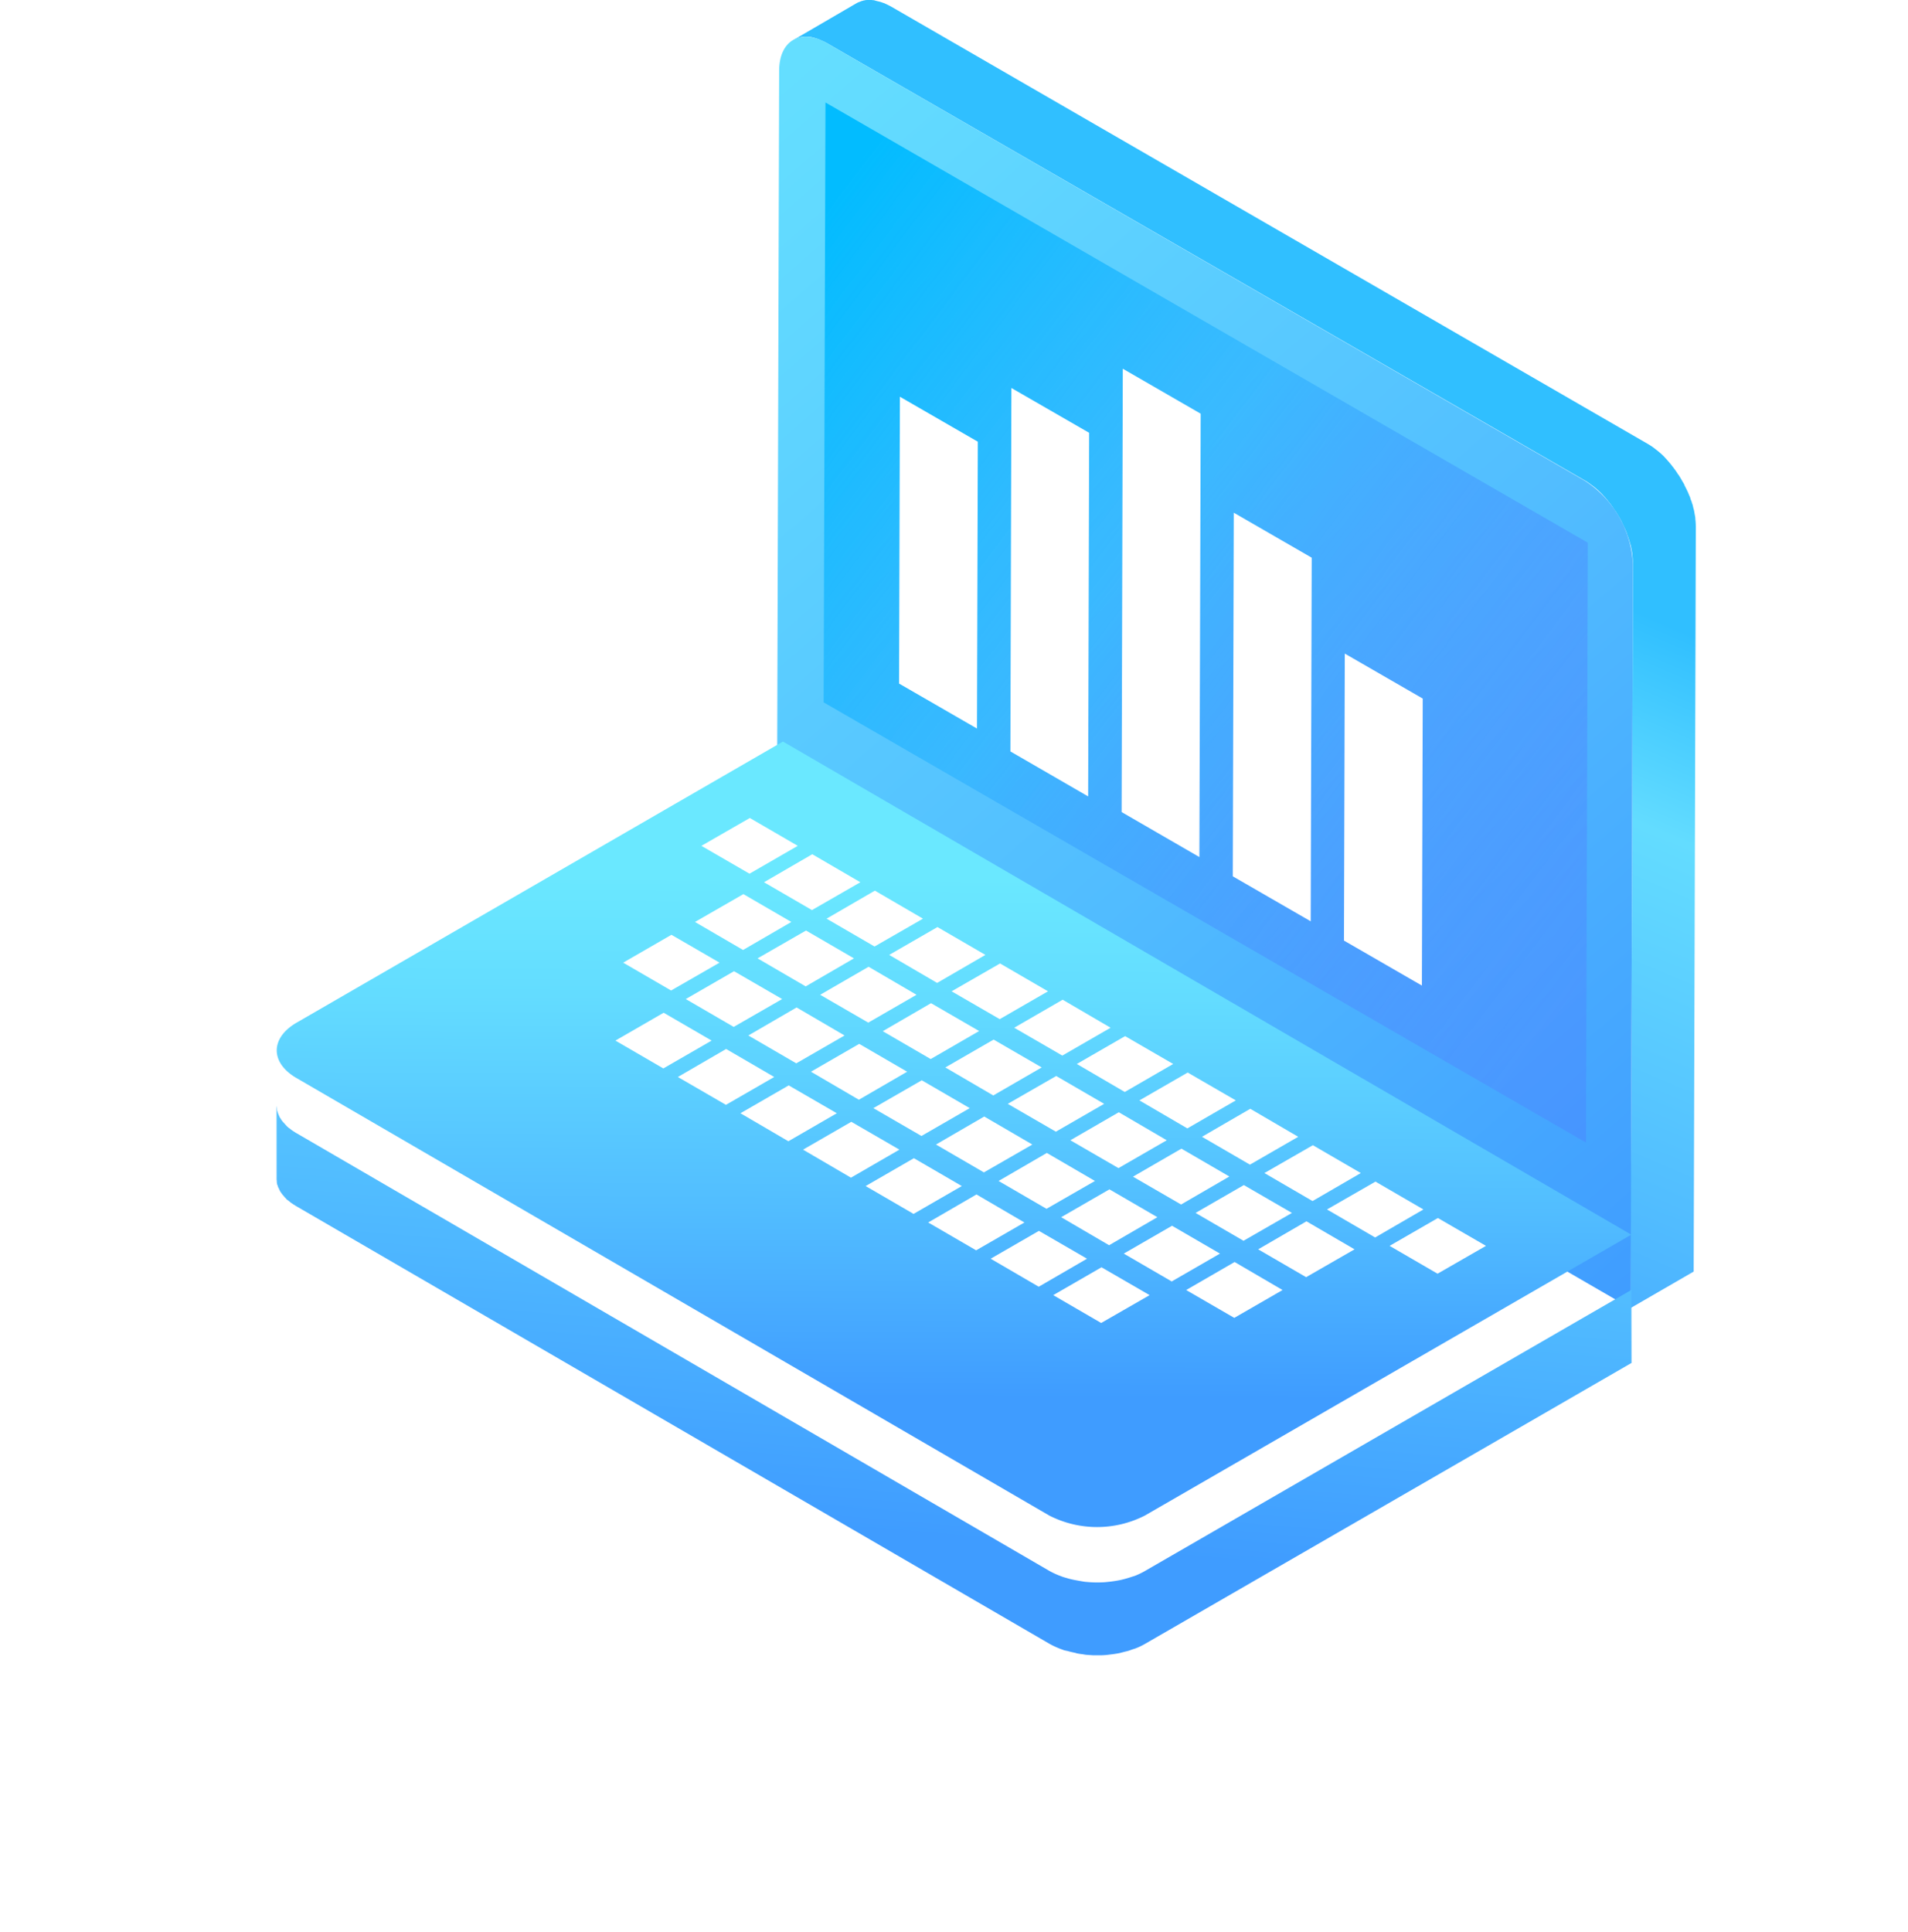<svg xmlns="http://www.w3.org/2000/svg" xmlns:xlink="http://www.w3.org/1999/xlink" width="103.48" height="104.756" viewBox="0 0 103.48 104.756">
  <defs>
    <linearGradient id="linear-gradient" x1="0.964" y1="0.477" x2="0.774" y2="1.118" gradientUnits="objectBoundingBox">
      <stop offset="0" stop-color="#30bfff"/>
      <stop offset="0.23" stop-color="#63dcff"/>
      <stop offset="0.65" stop-color="#51bcff"/>
      <stop offset="1" stop-color="#3f9cff"/>
    </linearGradient>
    <linearGradient id="linear-gradient-2" x1="-0.118" y1="-0.257" x2="0.721" y2="1.162" gradientUnits="objectBoundingBox">
      <stop offset="0" stop-color="#6ae8ff"/>
      <stop offset="0.23" stop-color="#63dcff"/>
      <stop offset="0.65" stop-color="#51bcff"/>
      <stop offset="1" stop-color="#3f9cff"/>
    </linearGradient>
    <linearGradient id="linear-gradient-3" x1="1.053" y1="-0.644" x2="0.738" y2="0.839" xlink:href="#linear-gradient-2"/>
    <filter id="路径_1060" x="0" y="44.971" width="103.48" height="59.785" filterUnits="userSpaceOnUse">
      <feOffset dy="3" input="SourceAlpha"/>
      <feGaussianBlur stdDeviation="5" result="blur"/>
      <feFlood flood-opacity="0.302"/>
      <feComposite operator="in" in2="blur"/>
      <feComposite in="SourceGraphic"/>
    </filter>
    <linearGradient id="linear-gradient-4" x1="0.744" y1="0.173" x2="0.738" y2="0.839" xlink:href="#linear-gradient-2"/>
    <linearGradient id="linear-gradient-5" x1="0.902" y1="0.934" x2="0.047" y2="0.058" gradientUnits="objectBoundingBox">
      <stop offset="0" stop-color="#575aff" stop-opacity="0.2"/>
      <stop offset="0.1" stop-color="#5165ff" stop-opacity="0.251"/>
      <stop offset="0.3" stop-color="#4282ff" stop-opacity="0.388"/>
      <stop offset="0.58" stop-color="#29b1ff" stop-opacity="0.62"/>
      <stop offset="1" stop-color="#02bcff"/>
    </linearGradient>
  </defs>
  <g id="图层_2_1_" transform="translate(15)" style="mix-blend-mode: multiply;isolation: isolate">
    <g id="组_558" data-name="组 558" transform="translate(27.141 0)">
      <path id="路径_1058" data-name="路径 1058" d="M92.833,28.682c-.036-.009-.08-.027-.116-.036l-.107-.027a.69.69,0,0,0-.134-.018c-.027,0-.054-.009-.08-.009a1.077,1.077,0,0,0-.17,0H92.19a.635.635,0,0,0-.188.027c-.018,0-.027.009-.045.009a.879.879,0,0,0-.143.045c-.018.009-.027.009-.045.018-.063.027-.116.054-.17.08h0l3.422-1.992c.009,0,.009-.009.018-.009a.9.9,0,0,1,.134-.063c.009,0,.018-.009.027-.009s.027-.009.045-.018.045-.018.071-.027.054-.009.071-.018.027-.009.045-.009a.033.033,0,0,0,.027-.009.984.984,0,0,1,.161-.018h.214c.027,0,.054.009.08.009a.2.2,0,0,1,.071.009.166.166,0,0,1,.063.018l.107.027a.113.113,0,0,0,.054.009.129.129,0,0,0,.063.018,1.541,1.541,0,0,1,.188.063c.018.009.045.009.063.018s.027.009.036.018c.107.045.214.1.331.161l41.078,23.737a2.933,2.933,0,0,1,.4.277c.027.018.045.036.071.054a4.1,4.1,0,0,1,.366.322l.027.027c.018.018.036.045.054.063.063.063.116.125.17.188a.388.388,0,0,1,.054.063c.018.018.027.036.045.054a1.2,1.2,0,0,1,.1.125c.018.027.045.054.063.08s.036.045.054.071.045.063.071.1.036.045.045.063c.027.036.054.08.08.125.018.027.036.045.054.071.009.009.018.018.018.027.045.071.089.143.134.223,0,.009.009.009.009.018a.2.2,0,0,0,.027.045c.027.054.063.1.089.152a.317.317,0,0,1,.036.08c.009.027.027.054.036.08s.027.045.036.063c.027.063.063.125.089.188,0,.009.009.018.018.027v.009c.036.08.063.152.1.232.009.018.009.027.018.045s.018.054.027.089.027.08.045.116.018.063.027.089.027.071.036.107a.166.166,0,0,1,.018.063c.009.036.018.08.027.116s.027.089.036.134c0,.018.009.027.009.045.009.036.009.063.018.1.009.071.027.143.036.205,0,.018.009.036.009.054v.054a3.9,3.9,0,0,1,.027.456l-.071,24.765-.045,15.6L137,97.535l.063-15.6.072-24.765a3.9,3.9,0,0,0-.027-.456c0-.036-.009-.071-.009-.107-.009-.071-.027-.143-.036-.205-.009-.045-.018-.089-.027-.143a.745.745,0,0,0-.036-.134l-.054-.188a.5.5,0,0,0-.036-.107,1.388,1.388,0,0,0-.071-.205c-.009-.027-.018-.054-.027-.089-.036-.1-.071-.188-.116-.286,0-.009-.009-.018-.018-.027-.036-.089-.08-.17-.116-.25-.009-.027-.027-.054-.036-.08-.036-.08-.08-.152-.125-.232a.2.2,0,0,0-.027-.045l-.161-.268a.5.5,0,0,0-.054-.071c-.045-.063-.089-.125-.125-.188-.027-.036-.045-.063-.071-.1-.036-.054-.08-.1-.116-.152a1.2,1.2,0,0,1-.1-.125,1.332,1.332,0,0,1-.1-.116c-.054-.063-.116-.125-.17-.188l-.089-.089a4.1,4.1,0,0,0-.366-.322.5.5,0,0,0-.071-.054c-.134-.1-.268-.2-.4-.277L93.44,28.95a2.807,2.807,0,0,0-.331-.161,1.047,1.047,0,0,1-.1-.045C92.949,28.717,92.886,28.7,92.833,28.682Z" transform="translate(-90.716 -26.6)" fill="url(#linear-gradient)"/>
      <g id="组_557" data-name="组 557" transform="translate(0 1.993)">
        <path id="路径_1059" data-name="路径 1059" d="M132.424,49.263c-1.438-.831-2.609-.161-2.609,1.492l-.071,24.765L129.7,91.038,176,117.857l.045-15.607.071-24.765a5.7,5.7,0,0,0-2.591-4.494Z" transform="translate(-129.699 -48.906)" fill="url(#linear-gradient-2)"/>
      </g>
    </g>
    <g id="组_560" data-name="组 560" transform="translate(0 40.211)">
      <g transform="matrix(1, 0, 0, 1, -15, -40.21)" filter="url(#路径_1060)">
        <path id="路径_1060-2" data-name="路径 1060" d="M130.618,664.4c0,.036.009.08.009.116s.018.063.027.1a.5.5,0,0,0,.036.107c.009.027.027.063.036.089s.036.08.054.116l.054.08a.637.637,0,0,0,.089.125.241.241,0,0,0,.063.071c.045.054.1.116.152.17a.414.414,0,0,0,.063.063.576.576,0,0,0,.116.089c.036.027.063.054.1.08s.089.063.134.089.089.063.143.089l40.819,23.728a4.459,4.459,0,0,0,.509.241c.045.018.1.036.143.054.107.045.223.071.34.107s.241.063.366.089c.143.027.295.054.447.08.036.009.071.009.107.018.205.018.411.036.616.036h.1a4.531,4.531,0,0,0,.607-.036c.027,0,.063-.009.089-.009.2-.027.393-.054.59-.1l.107-.027c.179-.045.348-.1.509-.152l.089-.027a4.079,4.079,0,0,0,.563-.268l21.557-12.454,4.824-2.787.009,3.958-4.824,2.787L177.7,693.469a3.573,3.573,0,0,1-.527.25c-.009,0-.018.009-.027.009l-.089.027c-.107.036-.214.08-.322.107-.063.018-.125.027-.179.045l-.107.027-.1.027c-.116.027-.241.045-.366.063-.045.009-.089.009-.134.018-.027,0-.063.009-.089.009-.045.009-.089.009-.134.018-.116.009-.241.018-.357.018h-.375l-.4-.027c-.018,0-.027-.009-.045-.009a.447.447,0,0,1-.107-.018c-.107-.009-.214-.027-.313-.045-.045-.009-.089-.027-.134-.036-.125-.027-.25-.054-.366-.089-.063-.018-.134-.027-.2-.045s-.1-.036-.152-.054-.1-.036-.143-.054a4.461,4.461,0,0,1-.509-.241l-40.845-23.728c-.018-.009-.027-.018-.045-.027-.036-.018-.063-.045-.1-.063s-.089-.063-.134-.089a.943.943,0,0,1-.1-.08l-.116-.089c-.009-.009-.018-.009-.027-.018a.089.089,0,0,1-.036-.045,1.368,1.368,0,0,1-.152-.17l-.036-.036c-.009-.009-.018-.027-.027-.036-.036-.045-.063-.089-.089-.125-.009-.018-.027-.036-.036-.054a.033.033,0,0,1-.009-.027c-.018-.036-.036-.071-.054-.116a.39.39,0,0,0-.036-.063.033.033,0,0,0-.009-.027.5.5,0,0,0-.036-.107.277.277,0,0,1-.018-.072v-.018a.51.51,0,0,1-.009-.116c0-.027-.009-.054-.009-.071v-.036L130.6,664.3C130.609,664.327,130.609,664.362,130.618,664.4Z" transform="translate(-115.6 -607.33)" fill="url(#linear-gradient-3)"/>
      </g>
      <g id="组_559" data-name="组 559" transform="translate(0.009)">
        <path id="路径_1061" data-name="路径 1061" d="M131.781,491.941c-1.438.831-1.438,2.171-.018,3L172.6,518.671a5.7,5.7,0,0,0,5.182,0l21.557-12.445,4.824-2.787L158.154,476.7l-4.824,2.787Z" transform="translate(-130.7 -476.7)" fill="url(#linear-gradient-4)"/>
      </g>
    </g>
    <path id="路径_1062" data-name="路径 1062" d="M198.446,145.2l.1-32.528L157.2,88.8l-.1,32.528Z" transform="translate(-127.431 -83.243)" fill="url(#linear-gradient-5)"/>
    <g id="组_561" data-name="组 561" transform="translate(18.377 44.356)">
      <path id="路径_1063" data-name="路径 1063" d="M484.8,612.91l2.627-1.51,2.6,1.51-2.618,1.51Z" transform="translate(-466.566 -603.512)" fill="#fff"/>
      <path id="路径_1064" data-name="路径 1064" d="M446.8,634.919l2.627-1.519,2.6,1.519-2.618,1.51Z" transform="translate(-425.171 -623.546)" fill="#fff"/>
      <path id="路径_1065" data-name="路径 1065" d="M531.826,637.01l-2.627,1.519-2.6-1.51,2.618-1.519Z" transform="translate(-512.1 -625.458)" fill="#fff"/>
      <path id="路径_1066" data-name="路径 1066" d="M493.826,659.11l-2.627,1.519-2.6-1.519,2.618-1.51Z" transform="translate(-470.706 -645.584)" fill="#fff"/>
      <path id="路径_1067" data-name="路径 1067" d="M602.6,592.91l2.627-1.51,2.6,1.51-2.618,1.519Z" transform="translate(-594.89 -585.298)" fill="#fff"/>
      <path id="路径_1068" data-name="路径 1068" d="M455.926,681.21l-2.618,1.51-2.609-1.51,2.627-1.51Z" transform="translate(-429.42 -665.71)" fill="#fff"/>
      <path id="路径_1069" data-name="路径 1069" d="M569.826,614.919l-2.618,1.51-2.609-1.51,2.627-1.519Z" transform="translate(-553.495 -605.333)" fill="#fff"/>
      <path id="路径_1070" data-name="路径 1070" d="M408.8,657.01l2.618-1.51,2.609,1.51-2.627,1.519Z" transform="translate(-383.776 -643.672)" fill="#fff"/>
      <path id="路径_1071" data-name="路径 1071" d="M370.8,679.11l2.618-1.51,2.609,1.51-2.627,1.519Z" transform="translate(-342.381 -663.797)" fill="#fff"/>
      <path id="路径_1072" data-name="路径 1072" d="M332.9,701.119l2.618-1.519,2.6,1.519-2.618,1.51Z" transform="translate(-301.087 -683.832)" fill="#fff"/>
      <path id="路径_1073" data-name="路径 1073" d="M341.926,747.41l-2.627,1.51-2.6-1.51,2.618-1.51Z" transform="translate(-305.235 -725.995)" fill="#fff"/>
      <path id="路径_1074" data-name="路径 1074" d="M294.9,723.21l2.627-1.51,2.6,1.51-2.618,1.519Z" transform="translate(-259.701 -703.957)" fill="#fff"/>
      <path id="路径_1075" data-name="路径 1075" d="M522.8,590.81l2.618-1.51,2.6,1.51-2.618,1.519Z" transform="translate(-507.952 -583.386)" fill="#fff"/>
      <path id="路径_1076" data-name="路径 1076" d="M417.926,703.219l-2.618,1.51-2.609-1.51,2.627-1.519Z" transform="translate(-388.025 -685.744)" fill="#fff"/>
      <path id="路径_1077" data-name="路径 1077" d="M374.7,725.319l2.627-1.519,2.6,1.51-2.618,1.519Z" transform="translate(-346.63 -705.87)" fill="#fff"/>
      <path id="路径_1078" data-name="路径 1078" d="M456.3,727.919l2.618-1.519,2.609,1.519-2.627,1.51Z" transform="translate(-435.52 -708.237)" fill="#fff"/>
      <path id="路径_1079" data-name="路径 1079" d="M418.4,750.01l2.618-1.51,2.6,1.51L421,751.529Z" transform="translate(-394.225 -728.363)" fill="#fff"/>
      <path id="路径_1080" data-name="路径 1080" d="M532.3,683.81l2.626-1.51,2.6,1.51-2.618,1.51Z" transform="translate(-518.31 -668.077)" fill="#fff"/>
      <path id="路径_1081" data-name="路径 1081" d="M494.3,705.819l2.618-1.519,2.609,1.519-2.627,1.51Z" transform="translate(-476.915 -688.112)" fill="#fff"/>
      <path id="路径_1082" data-name="路径 1082" d="M570.3,661.71l2.618-1.51,2.6,1.51-2.618,1.519Z" transform="translate(-559.696 -647.952)" fill="#fff"/>
      <path id="路径_1083" data-name="路径 1083" d="M646.2,617.61l2.618-1.51,2.609,1.51-2.627,1.51Z" transform="translate(-642.385 -607.792)" fill="#fff"/>
      <path id="路径_1084" data-name="路径 1084" d="M608.3,639.619l2.618-1.519,2.6,1.519-2.618,1.51Z" transform="translate(-601.091 -627.826)" fill="#fff"/>
      <path id="路径_1085" data-name="路径 1085" d="M224.126,767.41l-2.627,1.51-2.6-1.51,2.618-1.51Z" transform="translate(-176.911 -744.209)" fill="#fff"/>
      <path id="路径_1086" data-name="路径 1086" d="M301.318,767.9l2.609,1.519-2.627,1.51-2.6-1.51Z" transform="translate(-263.84 -746.03)" fill="#fff"/>
      <path id="路径_1087" data-name="路径 1087" d="M259.527,743.8l2.6,1.51-2.618,1.519L256.9,745.31Z" transform="translate(-218.306 -724.083)" fill="#fff"/>
      <path id="路径_1088" data-name="路径 1088" d="M618.226,686.91l-2.627,1.519L613,686.91l2.618-1.51Z" transform="translate(-606.219 -670.9)" fill="#fff"/>
      <path id="路径_1089" data-name="路径 1089" d="M580.226,709.01l-2.627,1.519L575,709.01l2.618-1.51Z" transform="translate(-564.824 -691.026)" fill="#fff"/>
      <path id="路径_1090" data-name="路径 1090" d="M542.317,731.11l-2.617,1.51-2.6-1.51,2.618-1.51Z" transform="translate(-523.53 -711.152)" fill="#fff"/>
      <path id="路径_1091" data-name="路径 1091" d="M560.7,568.719l2.618-1.519,2.609,1.519-2.627,1.51Z" transform="translate(-549.247 -563.26)" fill="#fff"/>
      <path id="路径_1092" data-name="路径 1092" d="M636.7,524.61l2.627-1.51,2.6,1.51-2.618,1.51Z" transform="translate(-632.037 -523.1)" fill="#fff"/>
      <path id="路径_1093" data-name="路径 1093" d="M686.8,597.02l-2.6-1.51,2.618-1.51,2.609,1.51Z" transform="translate(-683.78 -587.666)" fill="#fff"/>
      <path id="路径_1094" data-name="路径 1094" d="M645.826,570.81l-2.618,1.519L640.6,570.81l2.626-1.51Z" transform="translate(-636.285 -565.172)" fill="#fff"/>
      <path id="路径_1095" data-name="路径 1095" d="M598.7,546.619l2.618-1.519,2.609,1.519-2.626,1.51Z" transform="translate(-590.642 -543.135)" fill="#fff"/>
      <path id="路径_1096" data-name="路径 1096" d="M656.226,664.819l-2.618,1.51L651,664.819l2.618-1.519Z" transform="translate(-647.614 -650.775)" fill="#fff"/>
      <path id="路径_1097" data-name="路径 1097" d="M504.317,753.119l-2.618,1.51-2.6-1.51,2.618-1.519Z" transform="translate(-482.135 -731.186)" fill="#fff"/>
      <path id="路径_1098" data-name="路径 1098" d="M466.326,775.21l-2.618,1.519L461.1,775.21l2.618-1.51Z" transform="translate(-440.749 -751.312)" fill="#fff"/>
      <path id="路径_1099" data-name="路径 1099" d="M428.326,797.31l-2.627,1.51-2.6-1.51,2.618-1.51Z" transform="translate(-399.354 -771.437)" fill="#fff"/>
      <path id="路径_1100" data-name="路径 1100" d="M383.018,770.6l2.6,1.51L383,773.62l-2.6-1.51Z" transform="translate(-352.83 -748.489)" fill="#fff"/>
      <path id="路径_1101" data-name="路径 1101" d="M347.626,794.119l-2.618,1.51-2.609-1.51,2.627-1.519Z" transform="translate(-311.444 -768.523)" fill="#fff"/>
      <path id="路径_1102" data-name="路径 1102" d="M691.617,641.3l2.6,1.51-2.618,1.51-2.6-1.51Z" transform="translate(-689 -630.74)" fill="#fff"/>
    </g>
    <g id="组_568" data-name="组 568" transform="translate(33.761 19.994)">
      <g id="组_567" data-name="组 567">
        <path id="路径_1120" data-name="路径 1120" d="M261.57,425.739l-.045,15.563-4.226-2.439.045-15.563Z" transform="translate(-233.17 -407.853)" fill="#fff"/>
        <path id="路径_1121" data-name="路径 1121" d="M527.445,267.4l4.226,2.439-.045,15.554-4.226-2.439Z" transform="translate(-527.4 -265.881)" fill="#fff"/>
        <path id="路径_1122" data-name="路径 1122" d="M328.979,340.239l-.054,19.717-4.226-2.439.054-19.717Z" transform="translate(-306.6 -329.992)" fill="#fff"/>
        <path id="路径_1123" data-name="路径 1123" d="M464.07,264.53l-.054,19.717-4.217-2.439.054-19.708Z" transform="translate(-453.761 -261.055)" fill="#fff"/>
        <path id="路径_1124" data-name="路径 1124" d="M396.388,252.839l-.071,24.041-4.217-2.439.063-24.041Z" transform="translate(-380.03 -250.4)" fill="#fff"/>
      </g>
    </g>
  </g>
</svg>

